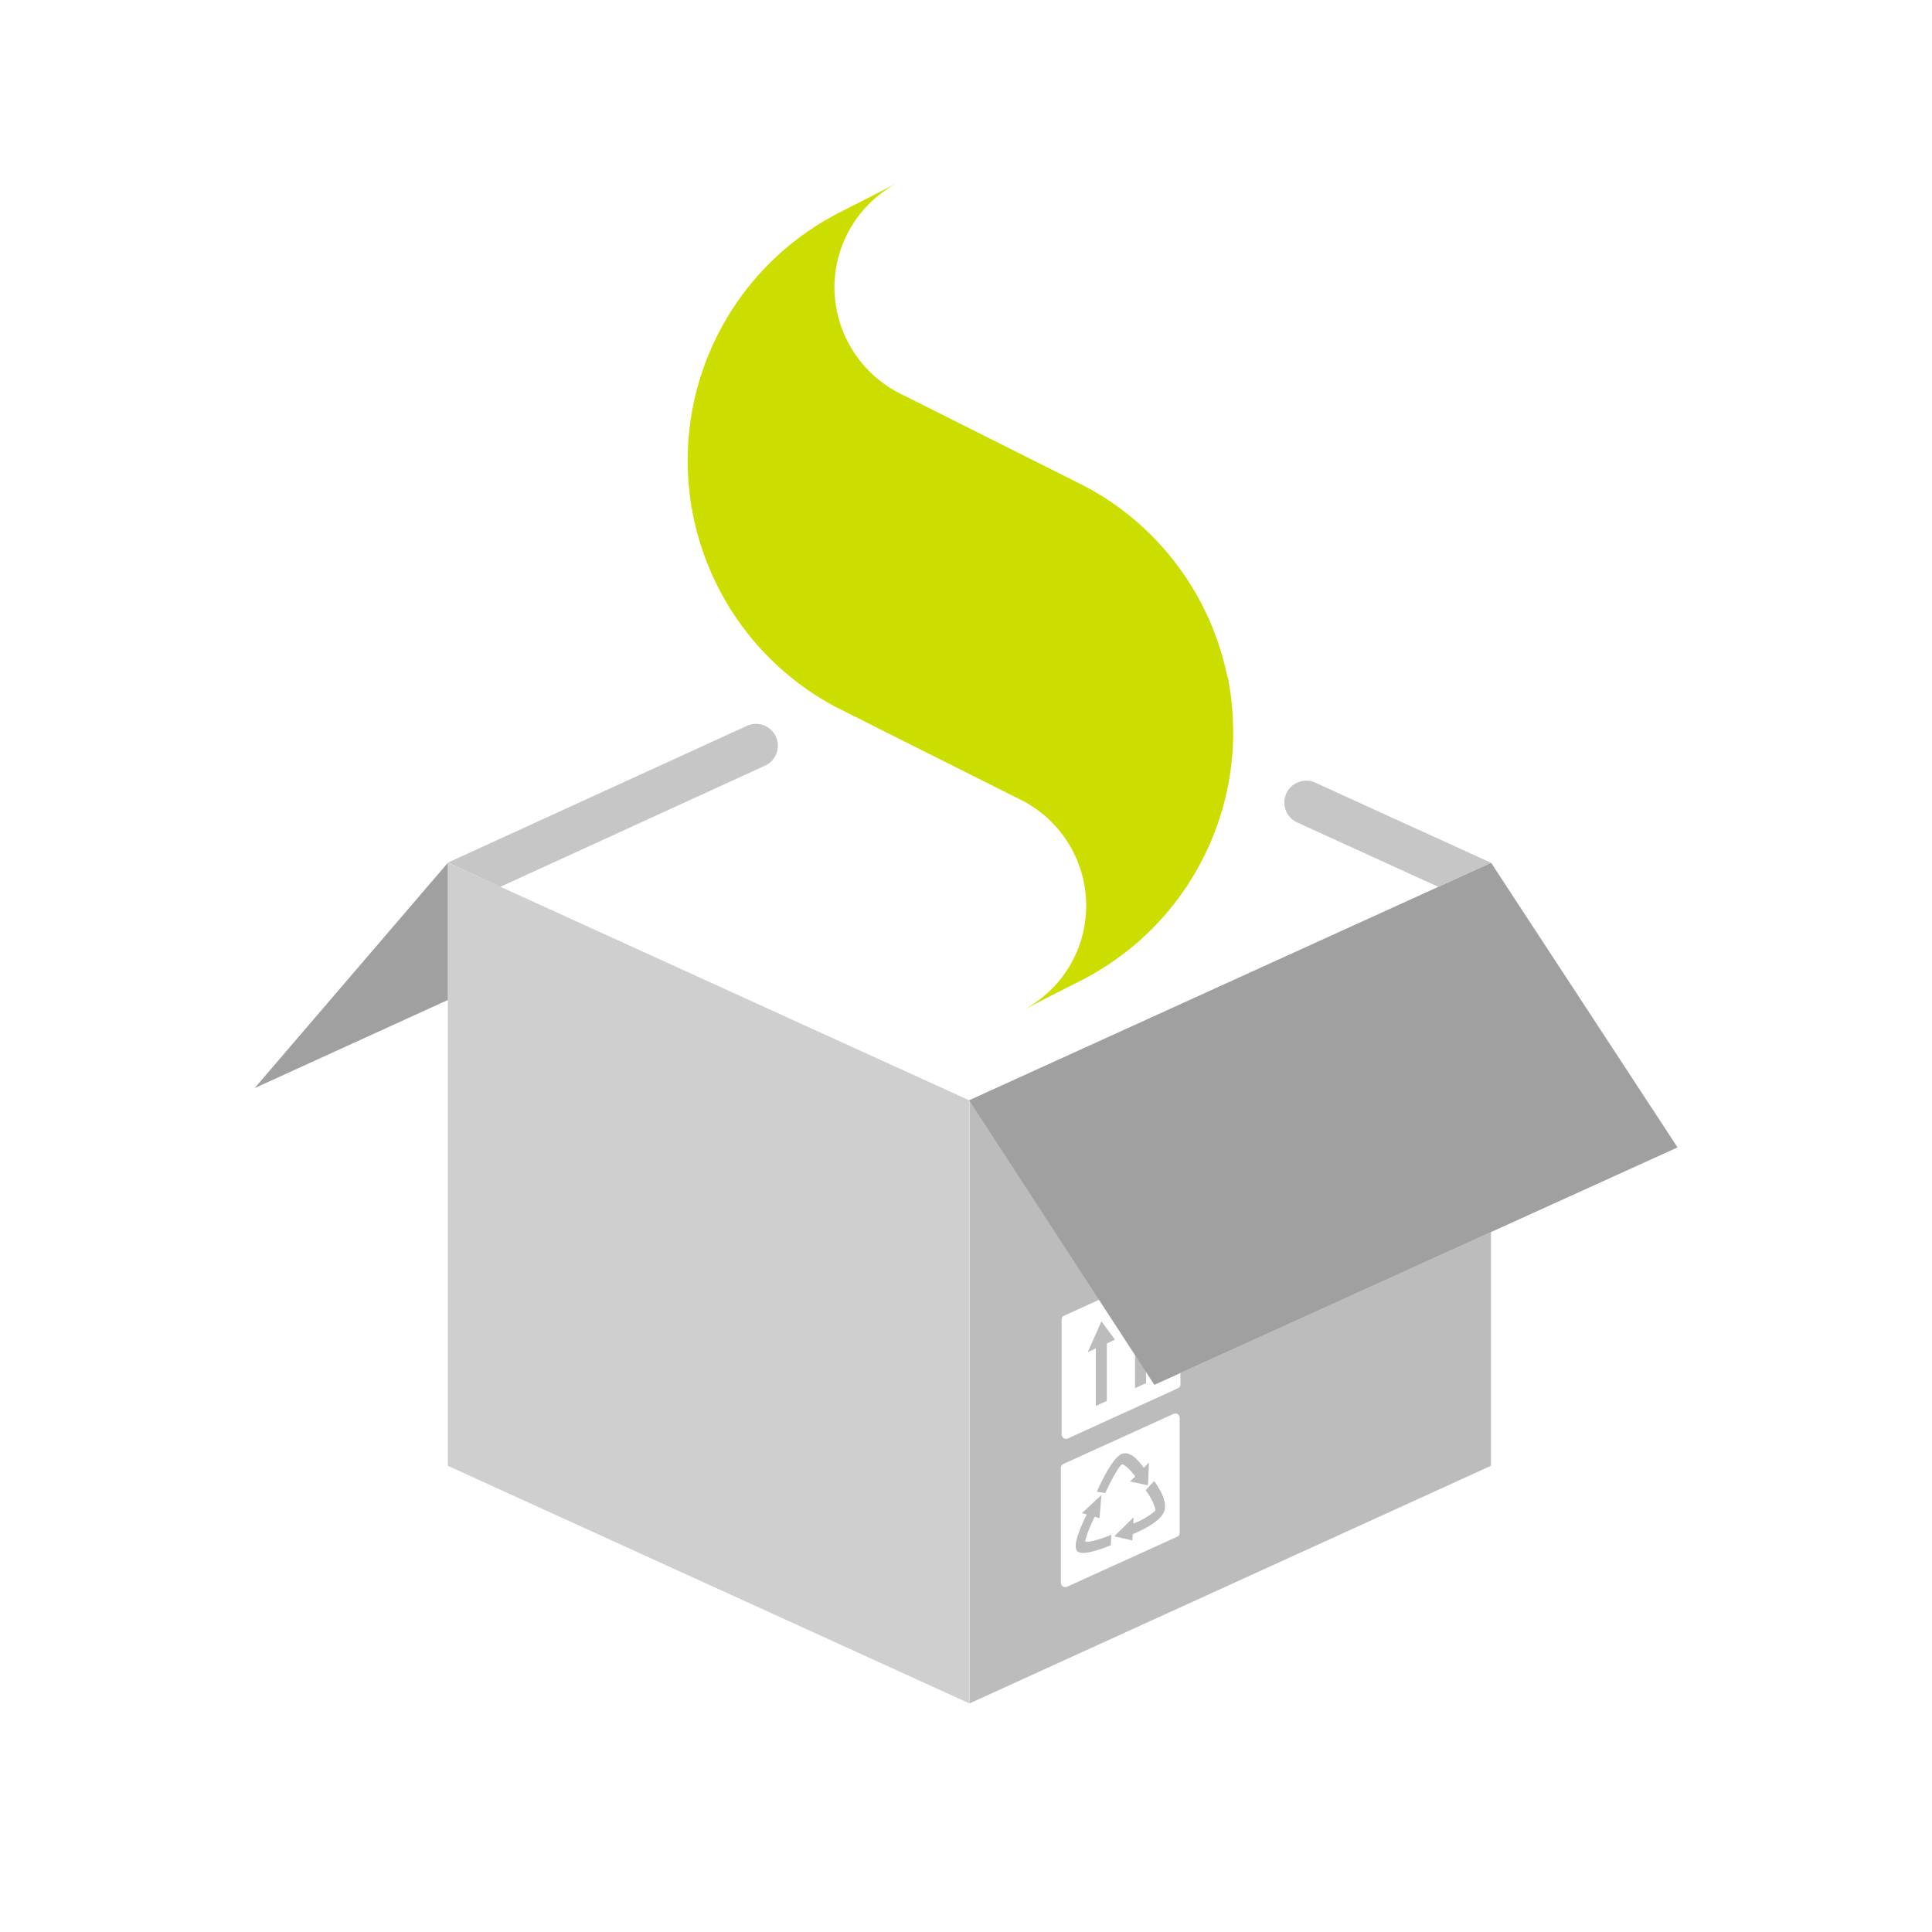 <?xml version="1.0" encoding="UTF-8"?> <svg xmlns="http://www.w3.org/2000/svg" version="1.0" width="100" height="100"><g fill="#A0A0A0"><path opacity=".5" d="M50.16 88.16L23.18 75.87V44.66l26.98 12.29z"></path><path opacity=".6" d="M23.18 44.65l15.48-7.08a1.13 1.13 0 01.94 2.06L25.9 45.9l-2.72-1.25zM77.18 44.66l-9.1-4.15a1.13 1.13 0 00-.94 2.06l7.3 3.33 2.74-1.24z"></path><path d="M77.18 44.66l9.65 14.73-27.08 12.29-9.59-14.73zM23.18 44.66l-10 11.66 10-4.56z"></path><g opacity=".7"><path d="M61.1 71.07v.59c0 .09-.06.17-.14.2l-5.7 2.6a.22.22 0 01-.2-.02.22.22 0 01-.11-.2V68.3c0-.1.05-.17.13-.2l1.82-.83-6.72-10.32v31.22l26.99-12.3v-12.1l-16.08 7.3zm-2.35-.95v1.73l.57-.26v-.6l-.57-.87zm2.31 9.22c0 .09-.05.17-.13.2l-5.7 2.59a.23.23 0 01-.22-.02.23.23 0 01-.1-.19v-5.95c0-.08.06-.16.14-.2l5.7-2.59a.23.23 0 01.22.02c.05.04.09.11.09.19v5.95z"></path><path d="M58.06 75.8c.13-.02.44.26.7.62l-.27.26.93.2.05-1.18-.27.27c-.28-.4-.75-.93-1.19-.69-.46.26-1.02 1.44-1.24 1.93l.44.07c.3-.67.7-1.37.85-1.48zM56.18 79.8c-.02-.15.2-.72.48-1.29l.25.07.1-1.2-1.01.94.25.07c-.33.66-.74 1.61-.5 1.89.26.28 1.31-.12 1.75-.3l.02-.54c-.6.25-1.22.41-1.34.35zM59.3 77.13c.3.4.52.9.5 1.07a4 4 0 01-1.14.66l.01-.32-1 .98.94.21.02-.32.23-.1c.56-.26 1.23-.64 1.4-1.08.19-.53-.3-1.27-.52-1.57l-.44.47zM56.3 69.99l.42-.2v2.98l.57-.26v-2.97l.42-.2-.7-.95z"></path></g></g><path fill="#CD0" d="M63.53 35.05A14.43 14.43 0 0057 25.65h-.01a15 15 0 00-.95-.54l-8.91-4.47-.48-.24-.09-.04v-.01h-.02v-.01h-.01a6.18 6.18 0 01-3.34-5.46 6.13 6.13 0 013.26-5.41l-2.88 1.47a14.41 14.41 0 00-7.92 14.15c.04.5.15 1.23.15 1.23h.01a14.43 14.43 0 007.5 10.3h.01l.02.01h.01v.01h.01l.9.46v-.01l1.06.54 7.44 3.73a6.13 6.13 0 013.46 5.51V46.96a6.1 6.1 0 01-3.26 5.32l1.85-.95 1.03-.52a14.42 14.42 0 007.99-12.91s-.01-.92-.08-1.52c-.06-.61-.2-1.33-.2-1.33"></path></svg> 